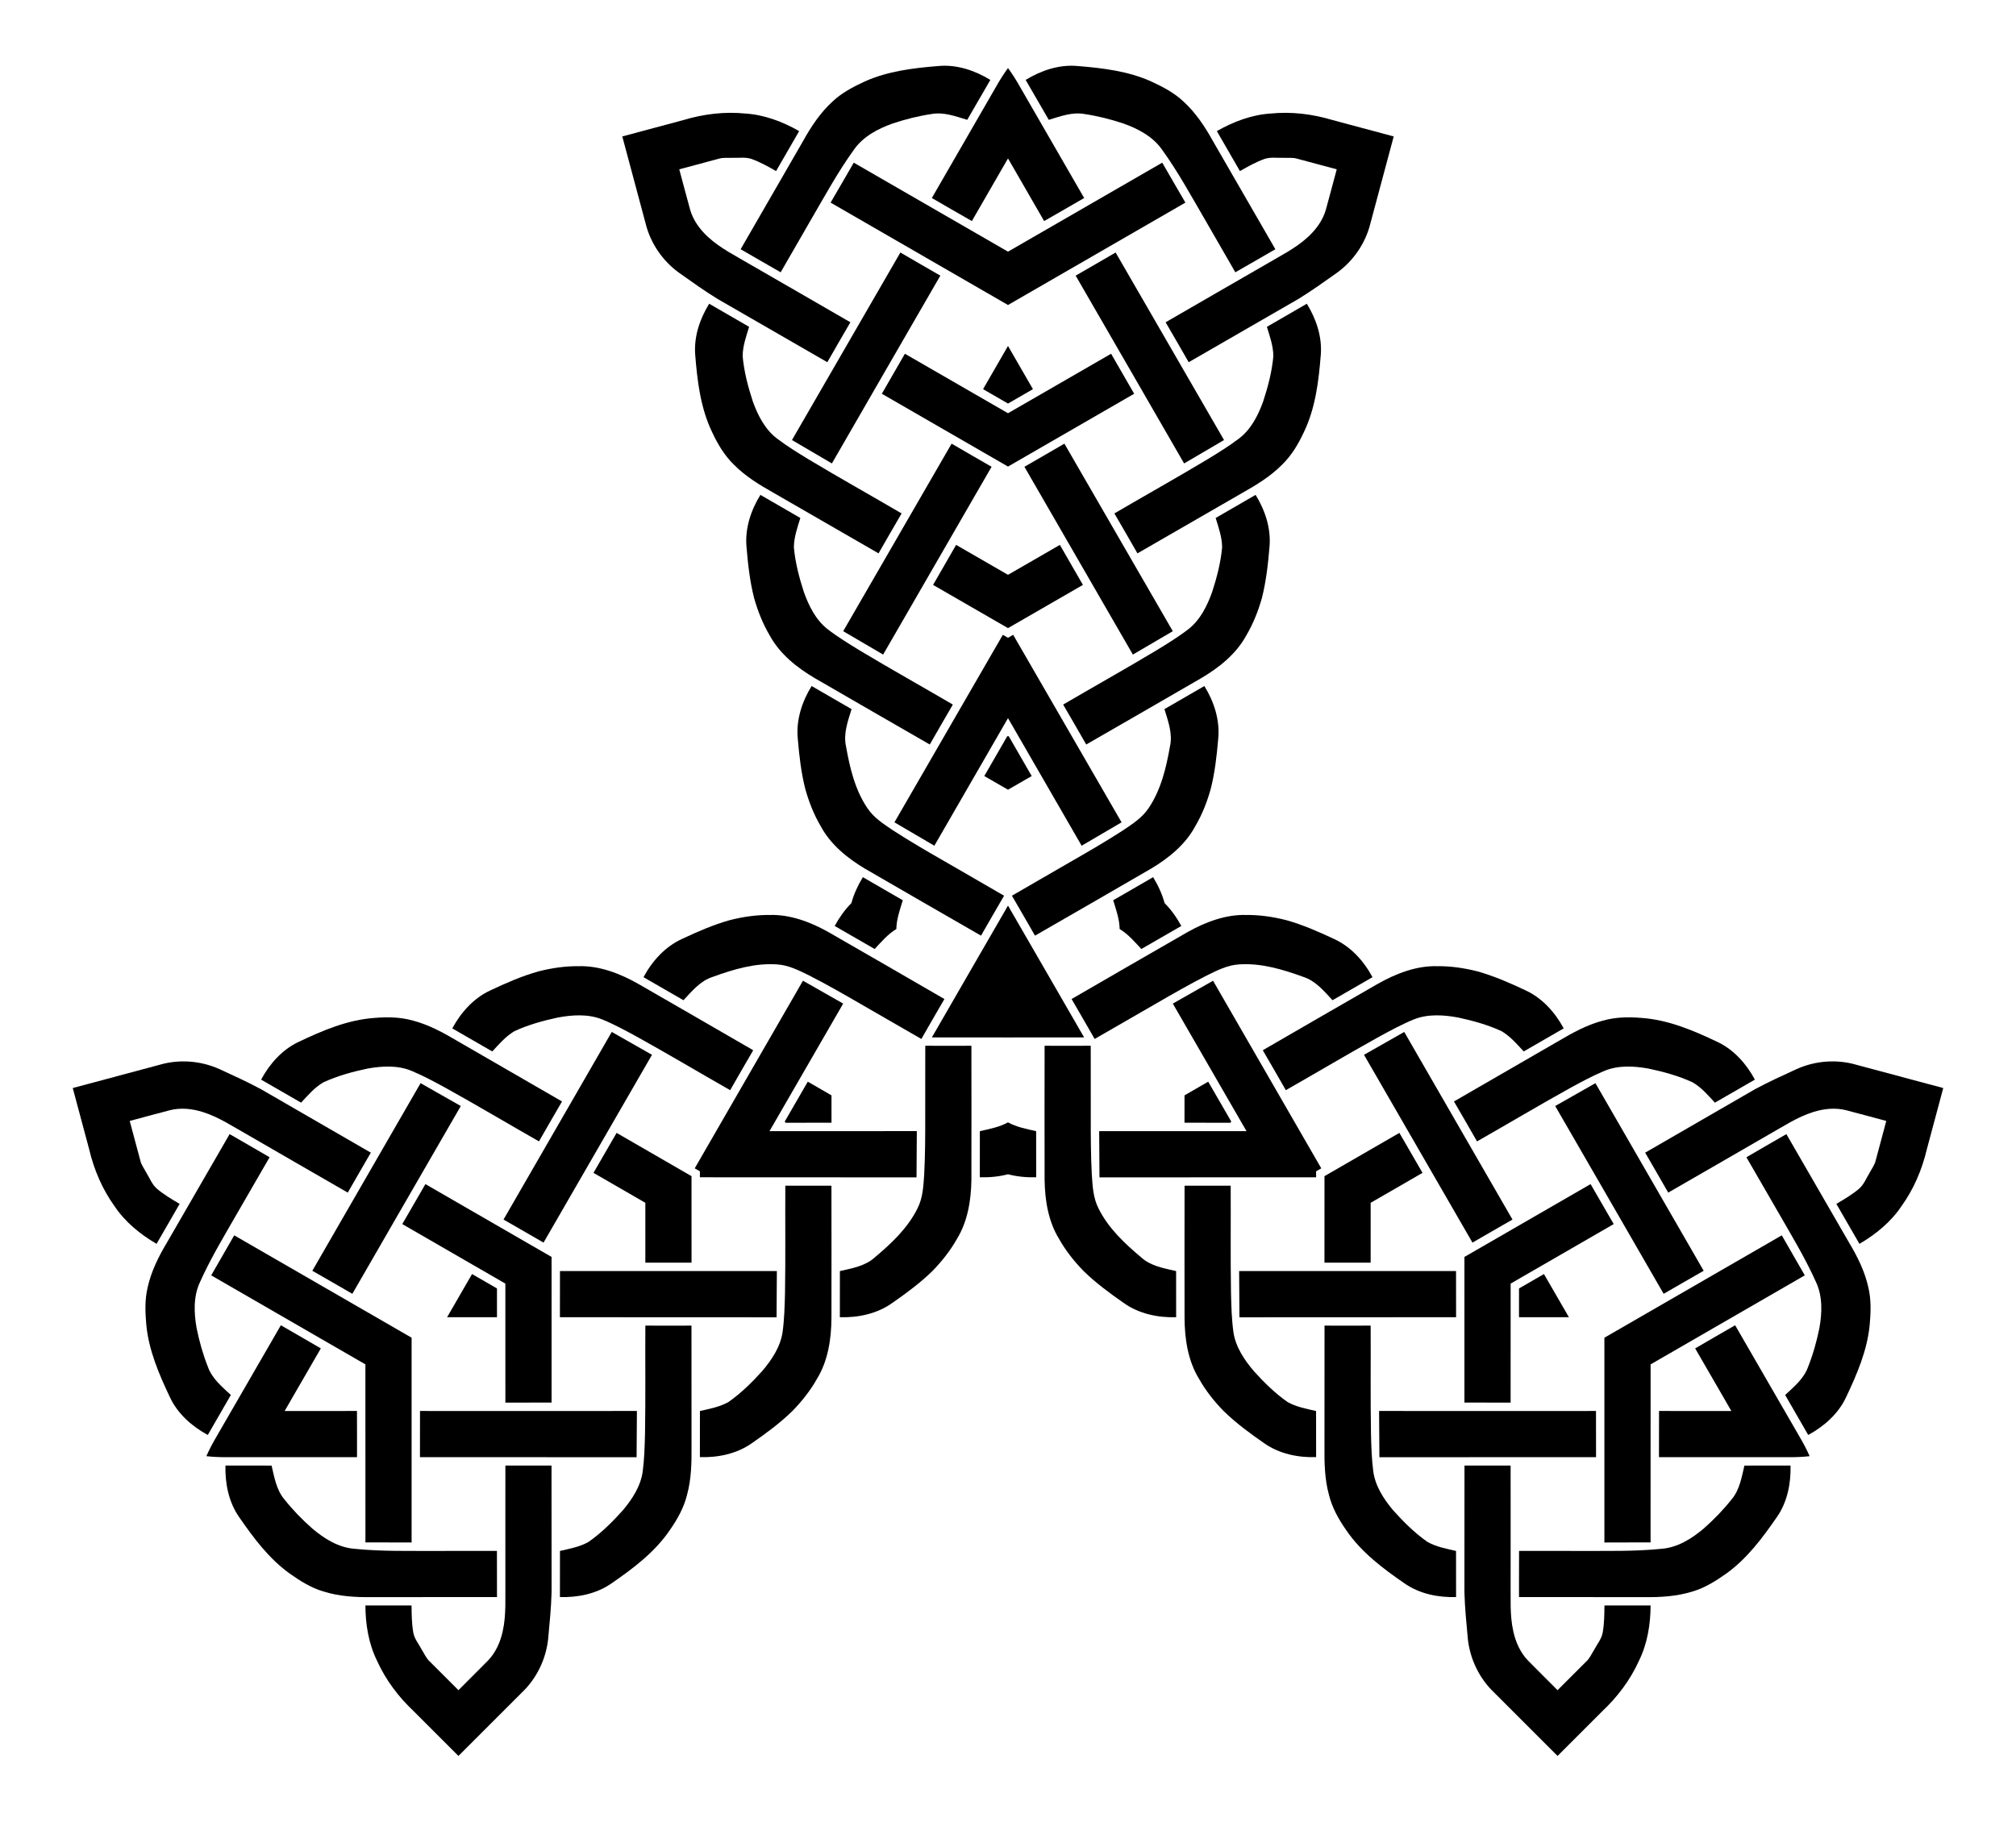 <?xml version="1.0" encoding="utf-8"?>

<!DOCTYPE svg PUBLIC "-//W3C//DTD SVG 1.1//EN" "http://www.w3.org/Graphics/SVG/1.1/DTD/svg11.dtd">
<svg version="1.1" id="Layer_1" xmlns="http://www.w3.org/2000/svg" xmlns:xlink="http://www.w3.org/1999/xlink" x="0px" y="0px"
	 viewBox="0 0 1907.927 1724.455" enable-background="new 0 0 1907.927 1724.455" xml:space="preserve">
<g>
	<path d="M1712.633,1378.476c-6.875,0.761-13.815,1.018-20.709,0.949c-40.632-0.033-81.251-0.013-121.877-0.04
		c0.013-14.571-0.046-29.148,0.046-43.719c17.875,0.046,35.764,0.013,53.633,0.04c4.934-0.033,9.869-0.027,14.803-0.014
		c-2.478-4.267-4.95-8.537-7.389-12.826c-8.957-15.462-17.873-30.97-26.851-46.428c12.572-7.366,25.226-14.603,37.838-21.899
		c20.336,35.17,40.628,70.357,60.973,105.528C1706.607,1366.003,1709.854,1372.142,1712.633,1378.476z"/>
	<path d="M195.295,1378.476c2.778-6.334,6.026-12.473,9.532-18.409c20.345-35.172,40.637-70.359,60.973-105.528
		c12.612,7.297,25.266,14.534,37.838,21.899c-8.978,15.458-17.894,30.966-26.851,46.428c-2.439,4.29-4.911,8.56-7.389,12.826
		c4.934-0.013,9.868-0.019,14.803,0.014c17.869-0.026,35.758,0.007,53.633-0.04c0.093,14.571,0.033,29.148,0.046,43.719
		c-40.626,0.026-81.245,0.007-121.877,0.04C209.11,1379.494,202.17,1379.237,195.295,1378.476z"/>
	<path d="M953.964,64.423c4.096,5.573,7.789,11.455,11.176,17.46c20.287,35.205,40.614,70.372,60.904,105.568
		c-12.625,7.274-25.22,14.614-37.884,21.819c-8.898-15.504-17.871-30.979-26.782-46.468c-2.496-4.257-4.958-8.533-7.414-12.812
		c-2.456,4.279-4.918,8.555-7.414,12.812c-8.911,15.488-17.885,30.964-26.782,46.468c-12.665-7.205-25.259-14.545-37.884-21.819
		c20.29-35.196,40.616-70.363,60.904-105.568C946.174,75.878,949.867,69.996,953.964,64.423z"/>
	<path d="M1484.802,1246.938c-15.738-0.005-31.476-0.01-47.215-0.013c0.012-9.085-0.009-18.167-0.004-27.249
		c7.862-4.545,15.739-9.068,23.6-13.621C1469.056,1219.684,1476.929,1233.311,1484.802,1246.938z"/>
	<path d="M423.125,1246.938c7.873-13.627,15.746-27.254,23.618-40.883c7.862,4.553,15.738,9.076,23.6,13.621
		c0.005,9.082-0.016,18.164-0.004,27.249C454.602,1246.928,438.863,1246.933,423.125,1246.938z"/>
	<path d="M953.964,327.499c7.865,13.632,15.73,27.264,23.596,40.895c-7.874,4.532-15.729,9.091-23.596,13.628
		c-7.867-4.537-15.722-9.096-23.596-13.628C938.234,354.763,946.099,341.131,953.964,327.499z"/>
	<path d="M1164.713,1062.134c0,0.235,0,0.47,0,0.705c-14.571-0.027-29.141,0.026-43.712-0.04c0.008-8.631,0.013-17.261,0.017-25.892
		c7.473-4.318,14.944-8.639,22.415-12.96c7.343,12.585,14.582,25.23,21.89,37.836
		C1165.119,1061.9,1164.916,1062.017,1164.713,1062.134z"/>
	<path d="M743.215,1062.134c-0.203-0.117-0.407-0.235-0.61-0.352c7.308-12.605,14.548-25.25,21.89-37.836
		c7.471,4.322,14.942,8.642,22.415,12.96c0.004,8.631,0.009,17.261,0.017,25.892c-14.571,0.066-29.141,0.013-43.712,0.04
		C743.215,1062.604,743.215,1062.369,743.215,1062.134z"/>
	<path d="M953.964,697.107c0.203-0.117,0.407-0.235,0.61-0.352c7.262,12.632,14.594,25.224,21.821,37.875
		c-7.478,4.309-14.955,8.62-22.432,12.932c-7.476-4.312-14.953-8.623-22.432-12.932c7.228-12.652,14.559-25.244,21.821-37.875
		C953.557,696.872,953.76,696.989,953.964,697.107z"/>
	<path d="M1297.179,1138.614c-0.005,18.895-0.008,37.79-0.006,56.685c-14.571-0.026-29.141,0.026-43.712-0.04
		c0.024-27.291,0.026-54.582,0.022-81.873c23.637-13.641,47.27-27.289,70.893-40.956c7.343,12.585,14.582,25.23,21.89,37.836
		C1329.902,1119.712,1313.54,1129.162,1297.179,1138.614z"/>
	<path d="M610.748,1138.614c-16.361-9.452-32.723-18.902-49.088-28.348c7.308-12.605,14.548-25.25,21.89-37.836
		c23.623,13.666,47.257,27.314,70.893,40.956c-0.004,27.291-0.002,54.582,0.022,81.873c-14.571,0.066-29.141,0.013-43.712,0.04
		C610.756,1176.404,610.753,1157.509,610.748,1138.614z"/>
	<path d="M953.964,544.148c16.366-9.443,32.731-18.888,49.094-28.337c7.262,12.632,14.594,25.224,21.821,37.875
		c-23.647,13.625-47.283,27.268-70.915,40.918c-23.632-13.649-47.269-27.293-70.915-40.918
		c7.228-12.652,14.559-25.244,21.821-37.875C921.232,525.259,937.598,534.704,953.964,544.148z"/>
	<path d="M1429.653,1215.098c-0.008,37.554-0.024,75.107-0.02,112.661c-14.571-0.027-29.141,0.026-43.712-0.04
		c0.04-45.957,0.023-91.91,0.01-137.865c39.804-22.966,79.61-45.928,119.389-68.941c7.343,12.585,14.582,25.23,21.89,37.836
		C1494.686,1177.523,1462.172,1196.314,1429.653,1215.098z"/>
	<path d="M478.274,1215.098c-32.519-18.784-65.033-37.575-97.557-56.348c7.308-12.605,14.548-25.25,21.89-37.836
		c39.779,23.013,79.585,45.975,119.389,68.941c-0.013,45.954-0.03,91.908,0.01,137.865c-14.571,0.066-29.141,0.013-43.712,0.04
		C478.298,1290.205,478.282,1252.652,478.274,1215.098z"/>
	<path d="M953.964,391.179c32.526-18.77,65.057-37.533,97.578-56.313c7.262,12.632,14.594,25.224,21.821,37.875
		c-39.819,22.944-79.608,45.935-119.399,68.924c-39.791-22.989-79.58-45.98-119.399-68.924
		c7.228-12.652,14.559-25.244,21.821-37.875C888.907,353.646,921.437,372.409,953.964,391.179z"/>
	<path d="M1562.114,1291.574c0.011,56.171-0.022,112.345-0.027,168.52c-14.564-0.126-29.135,0.179-43.705,0.086
		c0.056-64.62,0-129.235,0-193.855c55.963-32.309,111.949-64.568,167.883-96.927c7.365,12.572,14.387,25.343,21.778,37.893
		C1659.396,1235.383,1610.764,1263.498,1562.114,1291.574z"/>
	<path d="M345.814,1291.574c-48.651-28.076-97.283-56.191-145.929-84.283c7.391-12.55,14.412-25.321,21.778-37.893
		c55.935,32.359,111.921,64.618,167.883,96.927c-0.001,64.62-0.057,129.234-0.001,193.855c-14.571,0.093-29.141-0.212-43.705-0.086
		C345.835,1403.919,345.803,1347.745,345.814,1291.574z"/>
	<path d="M953.964,238.227c48.64-28.095,97.305-56.154,145.956-84.236c7.173,12.676,14.722,25.142,21.927,37.807
		c-55.991,32.261-111.921,64.617-167.883,96.928c-55.962-32.311-111.892-64.666-167.883-96.928
		c7.205-12.665,14.754-25.131,21.927-37.807C856.659,182.074,905.324,210.133,953.964,238.227z"/>
	<path d="M1650.888,1387.373c14.557-0.04,29.115,0.013,43.672-0.04c0.45,17.167-3.139,34.943-13.193,49.156
		c-13.544,19.598-28.115,39.109-47.666,53.136c-9.802,6.928-20.16,13.458-31.764,16.889c-14.756,4.649-30.366,5.61-45.752,5.365
		c-39.533-0.007-79.065-0.026-118.598-0.033c0.02-14.577-0.046-29.148,0.047-43.718c18.756,0.053,37.513,0,56.269,0.04
		c26.293-0.132,52.673,0.616,78.867-2.053c15.061-1.258,28.34-9.623,39.612-19.147c9.617-8.491,18.597-17.736,26.552-27.797
		C1646.404,1410.242,1648.311,1398.36,1650.888,1387.373z"/>
	<path d="M992.541,113.447c-7.313-12.587-14.546-25.221-21.87-37.801c14.642-8.973,31.831-14.753,49.167-13.153
		c23.744,1.931,47.927,4.794,69.85,14.712c10.901,5.025,21.735,10.73,30.508,19.064c11.404,10.454,20.041,23.493,27.522,36.94
		c19.761,34.24,39.51,68.486,59.271,102.726c-12.634,7.271-25.22,14.614-37.885,21.819c-9.332-16.27-18.756-32.487-28.1-48.75
		c-13.261-22.704-25.803-45.924-41.212-67.274c-8.62-12.414-22.504-19.731-36.388-24.732c-12.161-4.083-24.659-7.238-37.349-9.096
		C1014.588,105.896,1003.345,110.185,992.541,113.447z"/>
	<path d="M218.462,1320.555c-7.244,12.627-14.569,25.208-21.802,37.841c-15.092-8.193-28.692-20.19-35.974-36.004
		c-10.2-21.528-19.812-43.902-22.185-67.848c-1.099-11.953-1.575-24.188,1.256-35.953c3.352-15.104,10.325-29.103,18.23-42.304
		c19.772-34.233,39.556-68.459,59.328-102.693c12.614,7.306,25.266,14.534,37.838,21.899c-9.424,16.217-18.756,32.487-28.169,48.711
		c-13.032,22.837-26.87,45.308-37.655,69.327c-6.441,13.672-5.836,29.355-3.224,43.879c2.545,12.573,6.062,24.974,10.797,36.893
		C200.899,1305.238,210.235,1312.83,218.462,1320.555z"/>
	<path d="M257.04,1387.373c-14.557-0.04-29.115,0.013-43.672-0.04c-0.45,17.167,3.139,34.943,13.193,49.156
		c13.544,19.598,28.115,39.109,47.666,53.136c9.802,6.928,20.16,13.458,31.764,16.889c14.756,4.649,30.366,5.61,45.752,5.365
		c39.533-0.007,79.065-0.026,118.598-0.033c-0.02-14.577,0.046-29.148-0.046-43.718c-18.756,0.053-37.513,0-56.269,0.04
		c-26.293-0.132-52.673,0.616-78.867-2.053c-15.061-1.258-28.34-9.623-39.612-19.147c-9.617-8.491-18.597-17.736-26.552-27.797
		C261.523,1410.242,259.616,1398.36,257.04,1387.373z"/>
	<path d="M1689.465,1320.555c7.244,12.627,14.569,25.208,21.802,37.841c15.092-8.193,28.692-20.19,35.974-36.004
		c10.2-21.528,19.812-43.902,22.185-67.848c1.099-11.953,1.575-24.188-1.256-35.953c-3.352-15.104-10.325-29.103-18.23-42.304
		c-19.772-34.233-39.556-68.459-59.328-102.693c-12.614,7.306-25.266,14.534-37.838,21.899
		c9.424,16.217,18.756,32.487,28.169,48.711c13.032,22.837,26.87,45.308,37.655,69.327c6.441,13.672,5.836,29.355,3.224,43.879
		c-2.545,12.573-6.062,24.974-10.797,36.893C1707.028,1305.238,1697.692,1312.83,1689.465,1320.555z"/>
	<path d="M915.386,113.447c7.313-12.587,14.546-25.221,21.87-37.801c-14.642-8.973-31.831-14.753-49.167-13.153
		c-23.744,1.931-47.927,4.794-69.85,14.712c-10.901,5.025-21.735,10.73-30.508,19.064c-11.404,10.454-20.041,23.493-27.522,36.94
		c-19.761,34.24-39.51,68.486-59.27,102.726c12.634,7.271,25.22,14.614,37.885,21.819c9.332-16.27,18.756-32.487,28.1-48.75
		c13.261-22.704,25.803-45.924,41.211-67.274c8.62-12.414,22.504-19.731,36.388-24.732c12.161-4.083,24.659-7.238,37.349-9.096
		C893.339,105.896,904.583,110.185,915.386,113.447z"/>
	<path d="M1026.001,982.049c-24.013,0.011-48.025,0.021-72.038,0.027c-24.013-0.006-48.025-0.015-72.038-0.027
		c11.996-20.801,23.995-41.601,35.996-62.4c12.012-20.792,24.026-41.583,36.042-62.373c12.016,20.79,24.03,41.581,36.042,62.373
		C1002.007,940.448,1014.005,961.248,1026.001,982.049z"/>
	<path d="M1245.538,1108.799c0.007,1.887,0.016,3.773,0.029,5.66c-68.343,0.046-136.686,0.079-205.028,0.086
		c-0.099-14.604-0.199-29.194-0.291-43.791c46.476,0.049,92.953,0.038,139.431,0.021c-23.225-40.26-46.453-80.515-69.734-120.74
		c12.688-7.218,25.373-14.427,38.07-21.643c34.166,59.19,68.308,118.393,102.44,177.603
		C1248.814,1106.927,1247.175,1107.862,1245.538,1108.799z"/>
	<path d="M662.39,1108.799c-1.637-0.937-3.276-1.872-4.916-2.805c34.131-59.21,68.274-118.413,102.44-177.603
		c12.697,7.216,25.382,14.425,38.07,21.643c-23.281,40.225-46.509,80.48-69.734,120.74c46.479,0.017,92.955,0.028,139.431-0.021
		c-0.093,14.597-0.192,29.188-0.291,43.791c-68.343-0.007-136.686-0.04-205.028-0.086
		C662.373,1112.572,662.382,1110.685,662.39,1108.799z"/>
	<path d="M953.964,603.778c1.63-0.95,3.259-1.901,4.887-2.855c34.212,59.163,68.411,118.333,102.589,177.517
		c-12.598,7.388-25.184,14.769-37.779,22.148c-23.195-40.274-46.444-80.518-69.697-120.762
		c-23.254,40.243-46.502,80.487-69.697,120.762c-12.595-7.379-25.181-14.76-37.779-22.148
		c34.177-59.183,68.377-118.353,102.589-177.517C950.704,601.877,952.333,602.828,953.964,603.778z"/>
	<path d="M1172.707,1203.214c68.422,0.073,136.845,0.013,205.274,0c0.02,14.564-0.046,29.135,0.046,43.705
		c-68.343,0.046-136.686,0.08-205.028,0.086C1172.899,1232.401,1172.799,1217.811,1172.707,1203.214z"/>
	<path d="M1072.145,619.644c-34.148-59.292-68.411-118.517-102.637-177.772c12.603-7.299,25.255-14.527,37.827-21.893
		c34.212,59.163,68.412,118.333,102.589,177.517C1097.326,604.884,1084.74,612.265,1072.145,619.644z"/>
	<path d="M617.04,998.518c-34.274,59.219-68.434,118.504-102.637,177.772c-12.623-7.265-25.208-14.607-37.873-21.813
		c34.131-59.21,68.274-118.413,102.44-177.603C591.666,984.09,604.352,991.3,617.04,998.518z"/>
	<path d="M735.221,1203.214c-68.422,0.073-136.845,0.013-205.273,0c-0.02,14.564,0.046,29.135-0.046,43.705
		c68.343,0.046,136.685,0.08,205.028,0.086C735.029,1232.401,735.128,1217.811,735.221,1203.214z"/>
	<path d="M1290.888,998.518c34.274,59.219,68.434,118.504,102.637,177.772c12.623-7.265,25.208-14.607,37.873-21.813
		c-34.131-59.21-68.274-118.413-102.44-177.603C1316.261,984.09,1303.576,991.3,1290.888,998.518z"/>
	<path d="M835.783,619.644c34.148-59.292,68.411-118.517,102.637-177.772c-12.603-7.299-25.255-14.527-37.827-21.893
		c-34.212,59.163-68.412,118.333-102.589,177.517C810.601,604.884,823.187,612.265,835.783,619.644z"/>
	<path d="M1305.16,1335.667c68.429,0.08,136.851,0.02,205.28,0.007c0.02,14.564-0.046,29.135,0.046,43.705
		c-68.343,0.046-136.679,0.073-205.028,0.086C1305.359,1364.861,1305.26,1350.271,1305.16,1335.667z"/>
	<path d="M1120.626,438.709c-34.146-59.301-68.408-118.526-102.634-177.781c12.603-7.299,25.255-14.527,37.827-21.893
		c34.212,59.163,68.402,118.331,102.589,177.517C1145.81,423.94,1133.224,431.321,1120.626,438.709z"/>
	<path d="M436.105,1046.999c-34.283,59.221-68.443,118.507-102.646,177.774c-12.623-7.265-25.208-14.607-37.873-21.813
		c34.131-59.21,68.276-118.404,102.44-177.603C410.722,1032.574,423.408,1039.783,436.105,1046.999z"/>
	<path d="M602.767,1335.667c-68.429,0.08-136.851,0.02-205.28,0.007c-0.02,14.564,0.046,29.135-0.046,43.705
		c68.343,0.046,136.679,0.073,205.028,0.086C602.568,1364.861,602.668,1350.271,602.767,1335.667z"/>
	<path d="M1471.823,1046.999c34.283,59.221,68.443,118.507,102.646,177.774c12.623-7.265,25.208-14.607,37.873-21.813
		c-34.131-59.21-68.276-118.404-102.44-177.603C1497.205,1032.574,1484.52,1039.783,1471.823,1046.999z"/>
	<path d="M787.301,438.709c34.146-59.301,68.408-118.526,102.634-177.781c-12.603-7.299-25.255-14.527-37.827-21.893
		c-34.212,59.163-68.403,118.331-102.589,177.517C762.118,423.94,774.704,431.321,787.301,438.709z"/>
	<path d="M953.964,1062.474c8.203,4.535,17.587,6.24,26.636,8.32c0,14.557-0.02,29.108,0.033,43.665
		c-8.936,0.219-18.007-0.574-26.669-2.872c-8.663,2.298-17.733,3.092-26.669,2.872c0.053-14.557,0.033-29.108,0.033-43.665
		C936.377,1068.714,945.761,1067.008,953.964,1062.474z"/>
	<path d="M848.295,879.451c-8.029,4.836-14.198,12.111-20.523,18.908c-12.607-7.279-25.198-14.571-37.832-21.804
		c4.278-7.849,9.5-15.307,15.822-21.66c2.341-8.651,6.189-16.903,10.847-24.532c12.581,7.325,25.192,14.583,37.799,21.861
		C851.685,861.1,848.469,870.08,848.295,879.451z"/>
	<path d="M1059.632,879.451c-0.174-9.371-3.389-18.351-6.113-27.227c12.607-7.279,25.218-14.537,37.799-21.861
		c4.658,7.629,8.506,15.881,10.847,24.532c6.322,6.353,11.544,13.811,15.822,21.66c-12.633,7.233-25.225,14.525-37.832,21.804
		C1073.83,891.562,1067.66,884.287,1059.632,879.451z"/>
	<path d="M988.6,989.953c14.551,0.02,29.102,0.08,43.652-0.007c0.106,22.108-0.033,44.222,0.046,66.329
		c-0.04,18.531,0.02,37.069,0.974,55.587c0.735,10.815,1.258,22.028,6.272,31.903c9.219,18.756,24.849,33.393,40.639,46.653
		c9.04,8.153,21.425,10.193,32.877,12.835c0,14.557-0.02,29.108,0.033,43.665c-17.498,0.556-35.585-3.344-49.964-13.736
		c-13.114-9.14-26.035-18.67-37.506-29.85c-8.915-9.127-16.928-19.207-23.22-30.333c-10.266-16.65-13.491-36.579-13.796-55.865
		C988.468,1074.74,988.567,1032.347,988.6,989.953z"/>
	<path d="M979.509,885.715c-7.258-12.611-14.482-25.242-21.832-37.801c19.093-11.146,38.314-22.082,57.42-33.205
		c16.068-9.231,32.093-18.552,47.653-28.637c8.999-6.044,18.448-12.104,24.493-21.383c11.634-17.362,16.495-38.217,20.083-58.52
		c2.54-11.906-1.885-23.651-5.323-34.89c12.607-7.279,25.218-14.537,37.799-21.862c9.231,14.876,14.896,32.49,13.086,50.138
		c-1.359,15.927-3.151,31.882-7.098,47.406c-3.447,12.284-8.169,24.264-14.659,35.276c-9.287,17.215-24.933,29.973-41.483,39.88
		C1053.003,843.436,1016.239,864.547,979.509,885.715z"/>
	<path d="M893.782,945.708c-7.293,12.591-14.62,25.163-21.82,37.807c-19.199-10.962-38.281-22.14-57.466-33.125
		c-16.029-9.3-32.113-18.517-48.626-26.95c-9.734-4.771-19.706-9.924-30.765-10.52c-20.853-1.394-41.344,4.824-60.722,11.868
		c-11.581,3.753-19.54,13.459-27.554,22.054c-12.607-7.279-25.198-14.571-37.832-21.804c8.267-15.432,20.689-29.146,36.878-36.402
		c14.472-6.787,29.186-13.212,44.604-17.556c12.361-3.157,25.098-5.057,37.88-4.943c19.552-0.565,38.424,6.606,55.278,15.985
		C820.42,903.199,857.084,924.482,893.782,945.708z"/>
	<path d="M919.327,989.953c-14.551,0.02-29.102,0.08-43.652-0.007c-0.106,22.108,0.033,44.222-0.046,66.329
		c0.04,18.531-0.02,37.069-0.974,55.587c-0.735,10.815-1.258,22.028-6.272,31.903c-9.219,18.756-24.85,33.393-40.639,46.653
		c-9.04,8.153-21.425,10.193-32.877,12.835c0,14.557,0.02,29.108-0.033,43.665c17.498,0.556,35.586-3.344,49.964-13.736
		c13.114-9.14,26.035-18.67,37.506-29.85c8.915-9.127,16.928-19.207,23.22-30.333c10.266-16.65,13.491-36.579,13.796-55.865
		C919.459,1074.74,919.36,1032.347,919.327,989.953z"/>
	<path d="M1014.145,945.708c7.293,12.591,14.62,25.163,21.82,37.807c19.199-10.962,38.281-22.14,57.466-33.125
		c16.029-9.3,32.113-18.517,48.626-26.95c9.734-4.771,19.706-9.924,30.765-10.52c20.853-1.394,41.344,4.824,60.722,11.868
		c11.581,3.753,19.54,13.459,27.554,22.054c12.607-7.279,25.198-14.571,37.832-21.804c-8.267-15.432-20.689-29.146-36.878-36.402
		c-14.472-6.787-29.186-13.212-44.604-17.556c-12.361-3.157-25.098-5.057-37.88-4.943c-19.552-0.565-38.424,6.606-55.278,15.985
		C1087.507,903.199,1050.843,924.482,1014.145,945.708z"/>
	<path d="M928.419,885.715c7.258-12.611,14.482-25.242,21.832-37.801c-19.093-11.146-38.314-22.082-57.42-33.205
		c-16.068-9.231-32.093-18.552-47.653-28.637c-8.999-6.044-18.448-12.104-24.493-21.383c-11.634-17.362-16.495-38.217-20.083-58.52
		c-2.54-11.906,1.885-23.651,5.323-34.89c-12.607-7.279-25.218-14.537-37.799-21.862c-9.231,14.876-14.896,32.49-13.086,50.138
		c1.359,15.927,3.151,31.882,7.098,47.406c3.447,12.284,8.169,24.264,14.659,35.276c9.287,17.215,24.933,29.973,41.483,39.88
		C854.924,843.436,891.688,864.547,928.419,885.715z"/>
	<path d="M1121.061,1122.413c14.551,0.02,29.101,0.079,43.652-0.007c0.199,33.95-0.272,67.892,0.298,101.829
		c0.325,12.246,0.616,24.525,2.272,36.685c2.053,14.107,10.286,26.379,19.333,37.016c9.65,10.683,19.995,20.896,31.791,29.194
		c8.325,4.722,17.889,6.471,27.115,8.583c0,14.557-0.02,29.108,0.033,43.666c-17.074,0.53-34.718-3.126-48.904-13.008
		c-13.504-9.371-26.83-19.12-38.605-30.618c-8.901-9.126-16.902-19.193-23.187-30.3c-10.603-17.226-13.683-37.884-13.816-57.792
		C1120.961,1205.909,1121.008,1164.164,1121.061,1122.413z"/>
	<path d="M1027.992,704.771c-7.258-12.611-14.482-25.242-21.832-37.801c29.302-17.147,58.932-33.711,88.037-51.172
		c10.443-6.404,20.931-12.796,30.634-20.31c11.19-8.832,17.703-22.097,22.39-35.25c4.427-13.698,8.099-27.764,9.388-42.128
		c-0.073-9.571-3.341-18.727-6.124-27.774c12.607-7.279,25.218-14.537,37.799-21.861c8.996,14.522,14.652,31.63,13.187,48.856
		c-1.364,16.381-3.144,32.796-7.213,48.742c-3.453,12.272-8.171,24.234-14.647,35.231c-9.617,17.796-25.967,30.792-43.142,40.861
		C1100.352,663.109,1064.177,683.941,1027.992,704.771z"/>
	<path d="M712.838,994.191c-7.293,12.591-14.62,25.163-21.82,37.807c-29.5-16.803-58.661-34.181-88.335-50.656
		c-10.768-5.842-21.547-11.729-32.906-16.375c-13.244-5.275-27.988-4.282-41.723-1.766c-14.077,3.015-28.094,6.868-41.178,12.934
		c-8.252,4.849-14.548,12.257-20.991,19.19c-12.607-7.279-25.198-14.571-37.832-21.804c8.078-15.052,20.066-28.503,35.717-35.849
		c14.868-7.009,29.974-13.675,45.819-18.124c12.354-3.146,25.073-5.041,37.834-4.931c20.22-0.57,39.65,7.092,56.957,16.931
		C640.578,952.357,676.707,973.27,712.838,994.191z"/>
	<path d="M786.867,1122.413c-14.551,0.02-29.102,0.079-43.652-0.007c-0.199,33.95,0.272,67.892-0.298,101.829
		c-0.325,12.246-0.616,24.525-2.272,36.685c-2.053,14.107-10.286,26.379-19.333,37.016c-9.65,10.683-19.995,20.896-31.79,29.194
		c-8.325,4.722-17.889,6.471-27.115,8.583c0,14.557,0.02,29.108-0.033,43.666c17.074,0.53,34.718-3.126,48.904-13.008
		c13.504-9.371,26.83-19.12,38.606-30.618c8.901-9.126,16.902-19.193,23.187-30.3c10.603-17.226,13.683-37.884,13.816-57.792
		C786.966,1205.909,786.92,1164.164,786.867,1122.413z"/>
	<path d="M1195.089,994.191c7.293,12.591,14.62,25.163,21.82,37.807c29.5-16.803,58.661-34.181,88.335-50.656
		c10.767-5.842,21.547-11.729,32.906-16.375c13.244-5.275,27.988-4.282,41.723-1.766c14.077,3.015,28.094,6.868,41.178,12.934
		c8.252,4.849,14.548,12.257,20.991,19.19c12.607-7.279,25.198-14.571,37.832-21.804c-8.078-15.052-20.066-28.503-35.717-35.849
		c-14.868-7.009-29.974-13.675-45.819-18.124c-12.354-3.146-25.073-5.041-37.834-4.931c-20.22-0.57-39.65,7.092-56.957,16.931
		C1267.349,952.357,1231.221,973.27,1195.089,994.191z"/>
	<path d="M879.935,704.771c7.258-12.611,14.482-25.242,21.832-37.801c-29.302-17.147-58.932-33.711-88.037-51.172
		c-10.443-6.404-20.931-12.796-30.634-20.31c-11.19-8.832-17.703-22.097-22.391-35.25c-4.427-13.698-8.099-27.764-9.388-42.128
		c0.073-9.571,3.341-18.727,6.124-27.774c-12.607-7.279-25.218-14.537-37.799-21.861c-8.996,14.522-14.652,31.63-13.187,48.856
		c1.364,16.381,3.144,32.796,7.213,48.742c3.453,12.272,8.171,24.234,14.647,35.231c9.617,17.796,25.967,30.792,43.142,40.861
		C807.575,663.109,843.751,683.941,879.935,704.771z"/>
	<path d="M1253.521,1254.873c14.551,0.02,29.102,0.08,43.652-0.007c0.205,34.181-0.285,68.369,0.318,102.537
		c0.305,11.723,0.623,23.472,2.126,35.109c1.781,14.1,9.848,26.432,18.783,37.115c9.815,10.981,20.399,21.458,32.473,29.956
		c8.312,4.735,17.889,6.471,27.108,8.59c0,14.557-0.02,29.108,0.033,43.665c-16.789,0.497-34.142-2.974-48.202-12.544
		c-20.935-14.405-41.844-30.029-56.176-51.395c-6.948-9.981-12.941-20.823-15.889-32.698c-4.093-14.836-4.417-30.34-4.278-45.619
		C1253.468,1331.342,1253.448,1293.108,1253.521,1254.873z"/>
	<path d="M1076.476,523.827c-7.258-12.611-14.482-25.242-21.832-37.801c29.499-17.268,59.352-33.938,88.641-51.544
		c10-6.125,20.016-12.275,29.342-19.395c11.321-8.593,17.967-21.745,22.751-34.824c4.602-13.991,8.384-28.395,9.706-43.1
		c-0.055-9.566-3.341-18.727-6.115-27.771c12.607-7.279,25.218-14.537,37.799-21.861c8.825,14.292,14.495,31.054,13.238,48.016
		c-2.008,25.333-5.083,51.252-16.421,74.347c-5.17,11.007-11.562,21.619-20.373,30.109c-10.802,10.962-24.067,18.996-37.368,26.515
		C1142.727,485.638,1109.625,504.773,1076.476,523.827z"/>
	<path d="M531.894,1042.675c-7.293,12.591-14.62,25.163-21.82,37.807c-29.705-16.913-59.067-34.431-88.959-50.993
		c-10.304-5.597-20.639-11.197-31.468-15.713c-13.102-5.507-27.815-4.687-41.534-2.291c-14.417,3.01-28.783,6.937-42.179,13.144
		c-8.257,4.83-14.548,12.257-20.993,19.181c-12.607-7.279-25.198-14.571-37.832-21.804c7.965-14.788,19.646-28.081,34.965-35.472
		c22.943-10.928,46.928-21.224,72.597-22.953c12.117-1.026,24.504-0.796,36.261,2.589c14.895,3.873,28.484,11.344,41.647,19.104
		C465.696,1004.395,498.819,1023.495,531.894,1042.675z"/>
	<path d="M654.407,1254.873c-14.551,0.02-29.102,0.08-43.652-0.007c-0.205,34.181,0.285,68.369-0.318,102.537
		c-0.305,11.723-0.623,23.472-2.126,35.109c-1.782,14.1-9.848,26.432-18.783,37.115c-9.815,10.981-20.399,21.458-32.473,29.956
		c-8.312,4.735-17.889,6.471-27.108,8.59c0,14.557,0.02,29.108-0.033,43.665c16.789,0.497,34.142-2.974,48.202-12.544
		c20.935-14.405,41.844-30.029,56.176-51.395c6.948-9.981,12.941-20.823,15.889-32.698c4.093-14.836,4.418-30.34,4.278-45.619
		C654.46,1331.342,654.48,1293.108,654.407,1254.873z"/>
	<path d="M1376.033,1042.675c7.293,12.591,14.62,25.163,21.82,37.807c29.705-16.913,59.067-34.431,88.959-50.993
		c10.304-5.597,20.639-11.197,31.468-15.713c13.102-5.507,27.815-4.687,41.534-2.291c14.417,3.01,28.783,6.937,42.179,13.144
		c8.257,4.83,14.548,12.257,20.993,19.181c12.607-7.279,25.198-14.571,37.832-21.804c-7.964-14.788-19.646-28.081-34.965-35.472
		c-22.943-10.928-46.928-21.224-72.597-22.953c-12.118-1.026-24.504-0.796-36.261,2.589c-14.895,3.873-28.484,11.344-41.647,19.104
		C1442.231,1004.395,1409.109,1023.495,1376.033,1042.675z"/>
	<path d="M831.451,523.827c7.258-12.611,14.482-25.242,21.832-37.801c-29.499-17.268-59.352-33.938-88.641-51.544
		c-10-6.125-20.016-12.275-29.342-19.395c-11.32-8.593-17.967-21.745-22.751-34.824c-4.602-13.991-8.384-28.395-9.706-43.1
		c0.055-9.566,3.341-18.727,6.115-27.771c-12.607-7.279-25.218-14.537-37.799-21.861c-8.825,14.292-14.495,31.054-13.238,48.016
		c2.008,25.333,5.083,51.252,16.421,74.347c5.17,11.007,11.562,21.619,20.373,30.109c10.802,10.962,24.066,18.996,37.368,26.515
		C765.2,485.638,798.303,504.773,831.451,523.827z"/>
	<path d="M1385.981,1387.333c14.551,0.02,29.101,0.079,43.652-0.007c0.086,36.433-0.013,72.866,0.007,109.299
		c0.238,15.922-0.98,32.095,2.563,47.758c2.265,10.213,6.683,20.167,14.054,27.724c9.193,9.352,18.544,18.558,27.797,27.863
		c9.047-9.034,18.061-18.101,27.135-27.108c3.444-3.086,5.146-7.477,7.61-11.279c2.795-5.232,6.782-10.014,7.961-15.962
		c1.523-8.517,1.609-17.2,1.676-25.823c14.564,0.02,29.115,0.066,43.679-0.007c-0.073,17.915-3.02,36.109-10.988,52.289
		c-8.16,18.107-20.26,34.195-34.698,47.772c-14.12,14.12-28.247,28.247-42.374,42.374c-20.088-20.088-40.168-40.182-60.263-60.263
		c-13.961-13.365-22.743-31.791-24.677-50.984c-1.338-14.557-2.802-29.135-3.192-43.751
		C1385.934,1467.266,1385.901,1427.296,1385.981,1387.333z"/>
	<path d="M1124.96,342.883c-7.258-12.611-14.482-25.242-21.832-37.801c31.509-18.291,63.111-36.422,94.653-54.655
		c13.669-8.167,28.285-15.199,40.079-26.099c7.712-7.068,14.124-15.871,16.983-26.033c3.502-12.637,6.799-25.339,10.232-38.004
		c-12.347-3.318-24.706-6.591-37.043-9.945c-4.395-1.439-9.049-0.718-13.573-0.951c-5.929,0.196-12.063-0.866-17.803,1.086
		c-8.138,2.939-15.7,7.206-23.201,11.46c-7.265-12.623-14.5-25.247-21.845-37.824c15.552-8.895,32.781-15.439,50.777-16.629
		c19.761-1.987,39.743,0.448,58.721,6.163c19.289,5.168,38.586,10.339,57.884,15.51c-7.353,27.44-14.714,54.878-22.058,82.32
		c-4.594,18.773-16.16,35.592-31.815,46.863c-11.938,8.437-23.83,16.993-36.294,24.64
		C1194.207,302.957,1159.609,322.97,1124.96,342.883z"/>
	<path d="M350.95,1091.159c-7.293,12.591-14.62,25.163-21.82,37.807c-31.595-18.142-63.097-36.445-94.659-54.644
		c-13.908-7.754-27.305-16.896-42.642-21.66c-9.977-3.145-20.807-4.296-31.037-1.691c-12.695,3.285-25.344,6.781-38.028,10.141
		c3.3,12.352,6.645,24.692,9.909,37.053c0.951,4.526,3.903,8.195,5.963,12.23c3.134,5.037,5.281,10.88,9.843,14.875
		c6.614,5.578,14.091,9.994,21.526,14.363c-7.299,12.603-14.615,25.181-21.834,37.83c-15.479-9.021-29.761-20.67-39.79-35.66
		c-11.602-16.12-19.483-34.643-24.023-53.935c-5.168-19.289-10.339-38.586-15.51-57.884c27.44-7.353,54.883-14.696,82.32-22.058
		c18.555-5.408,38.903-3.801,56.492,4.121c13.276,6.12,26.632,12.141,39.486,19.111
		C281.749,1051.152,316.381,1071.109,350.95,1091.159z"/>
	<path d="M521.947,1387.333c-14.551,0.02-29.102,0.079-43.652-0.007c-0.086,36.433,0.013,72.866-0.007,109.299
		c-0.238,15.922,0.98,32.095-2.563,47.758c-2.265,10.213-6.683,20.167-14.054,27.724c-9.193,9.352-18.544,18.558-27.797,27.863
		c-9.047-9.034-18.061-18.101-27.134-27.108c-3.444-3.086-5.146-7.477-7.61-11.279c-2.795-5.232-6.782-10.014-7.961-15.962
		c-1.523-8.517-1.609-17.2-1.676-25.823c-14.564,0.02-29.115,0.066-43.679-0.007c0.073,17.915,3.02,36.109,10.988,52.289
		c8.159,18.107,20.26,34.195,34.698,47.772c14.12,14.12,28.247,28.247,42.374,42.374c20.088-20.088,40.169-40.182,60.263-60.263
		c13.961-13.365,22.743-31.791,24.677-50.984c1.338-14.557,2.802-29.135,3.192-43.751
		C521.993,1467.266,522.026,1427.296,521.947,1387.333z"/>
	<path d="M1556.977,1091.159c7.293,12.591,14.62,25.163,21.82,37.807c31.595-18.142,63.097-36.445,94.659-54.644
		c13.908-7.754,27.305-16.896,42.642-21.66c9.977-3.145,20.807-4.296,31.037-1.691c12.695,3.285,25.344,6.781,38.028,10.141
		c-3.3,12.352-6.645,24.692-9.909,37.053c-0.951,4.526-3.903,8.195-5.963,12.23c-3.134,5.037-5.281,10.88-9.843,14.875
		c-6.614,5.578-14.091,9.994-21.526,14.363c7.299,12.603,14.615,25.181,21.834,37.83c15.479-9.021,29.761-20.67,39.79-35.66
		c11.602-16.12,19.484-34.643,24.023-53.935c5.168-19.289,10.339-38.586,15.51-57.884c-27.44-7.353-54.883-14.696-82.32-22.058
		c-18.555-5.408-38.903-3.801-56.492,4.121c-13.276,6.12-26.632,12.141-39.486,19.111
		C1626.178,1051.152,1591.547,1071.109,1556.977,1091.159z"/>
	<path d="M782.967,342.883c7.258-12.611,14.482-25.242,21.832-37.801c-31.509-18.291-63.111-36.422-94.653-54.655
		c-13.669-8.167-28.285-15.199-40.078-26.099c-7.712-7.068-14.124-15.871-16.983-26.033c-3.502-12.637-6.799-25.339-10.232-38.004
		c12.347-3.318,24.706-6.591,37.043-9.945c4.395-1.439,9.049-0.718,13.573-0.951c5.929,0.196,12.063-0.866,17.804,1.086
		c8.138,2.939,15.7,7.206,23.201,11.46c7.265-12.623,14.5-25.247,21.845-37.824c-15.552-8.895-32.781-15.439-50.777-16.629
		c-19.761-1.987-39.743,0.448-58.721,6.163c-19.289,5.168-38.586,10.339-57.884,15.51c7.353,27.44,14.714,54.878,22.058,82.32
		c4.594,18.773,16.16,35.592,31.815,46.863c11.938,8.437,23.831,16.993,36.294,24.64C713.72,302.957,748.319,322.97,782.967,342.883
		z"/>
</g>
</svg>
